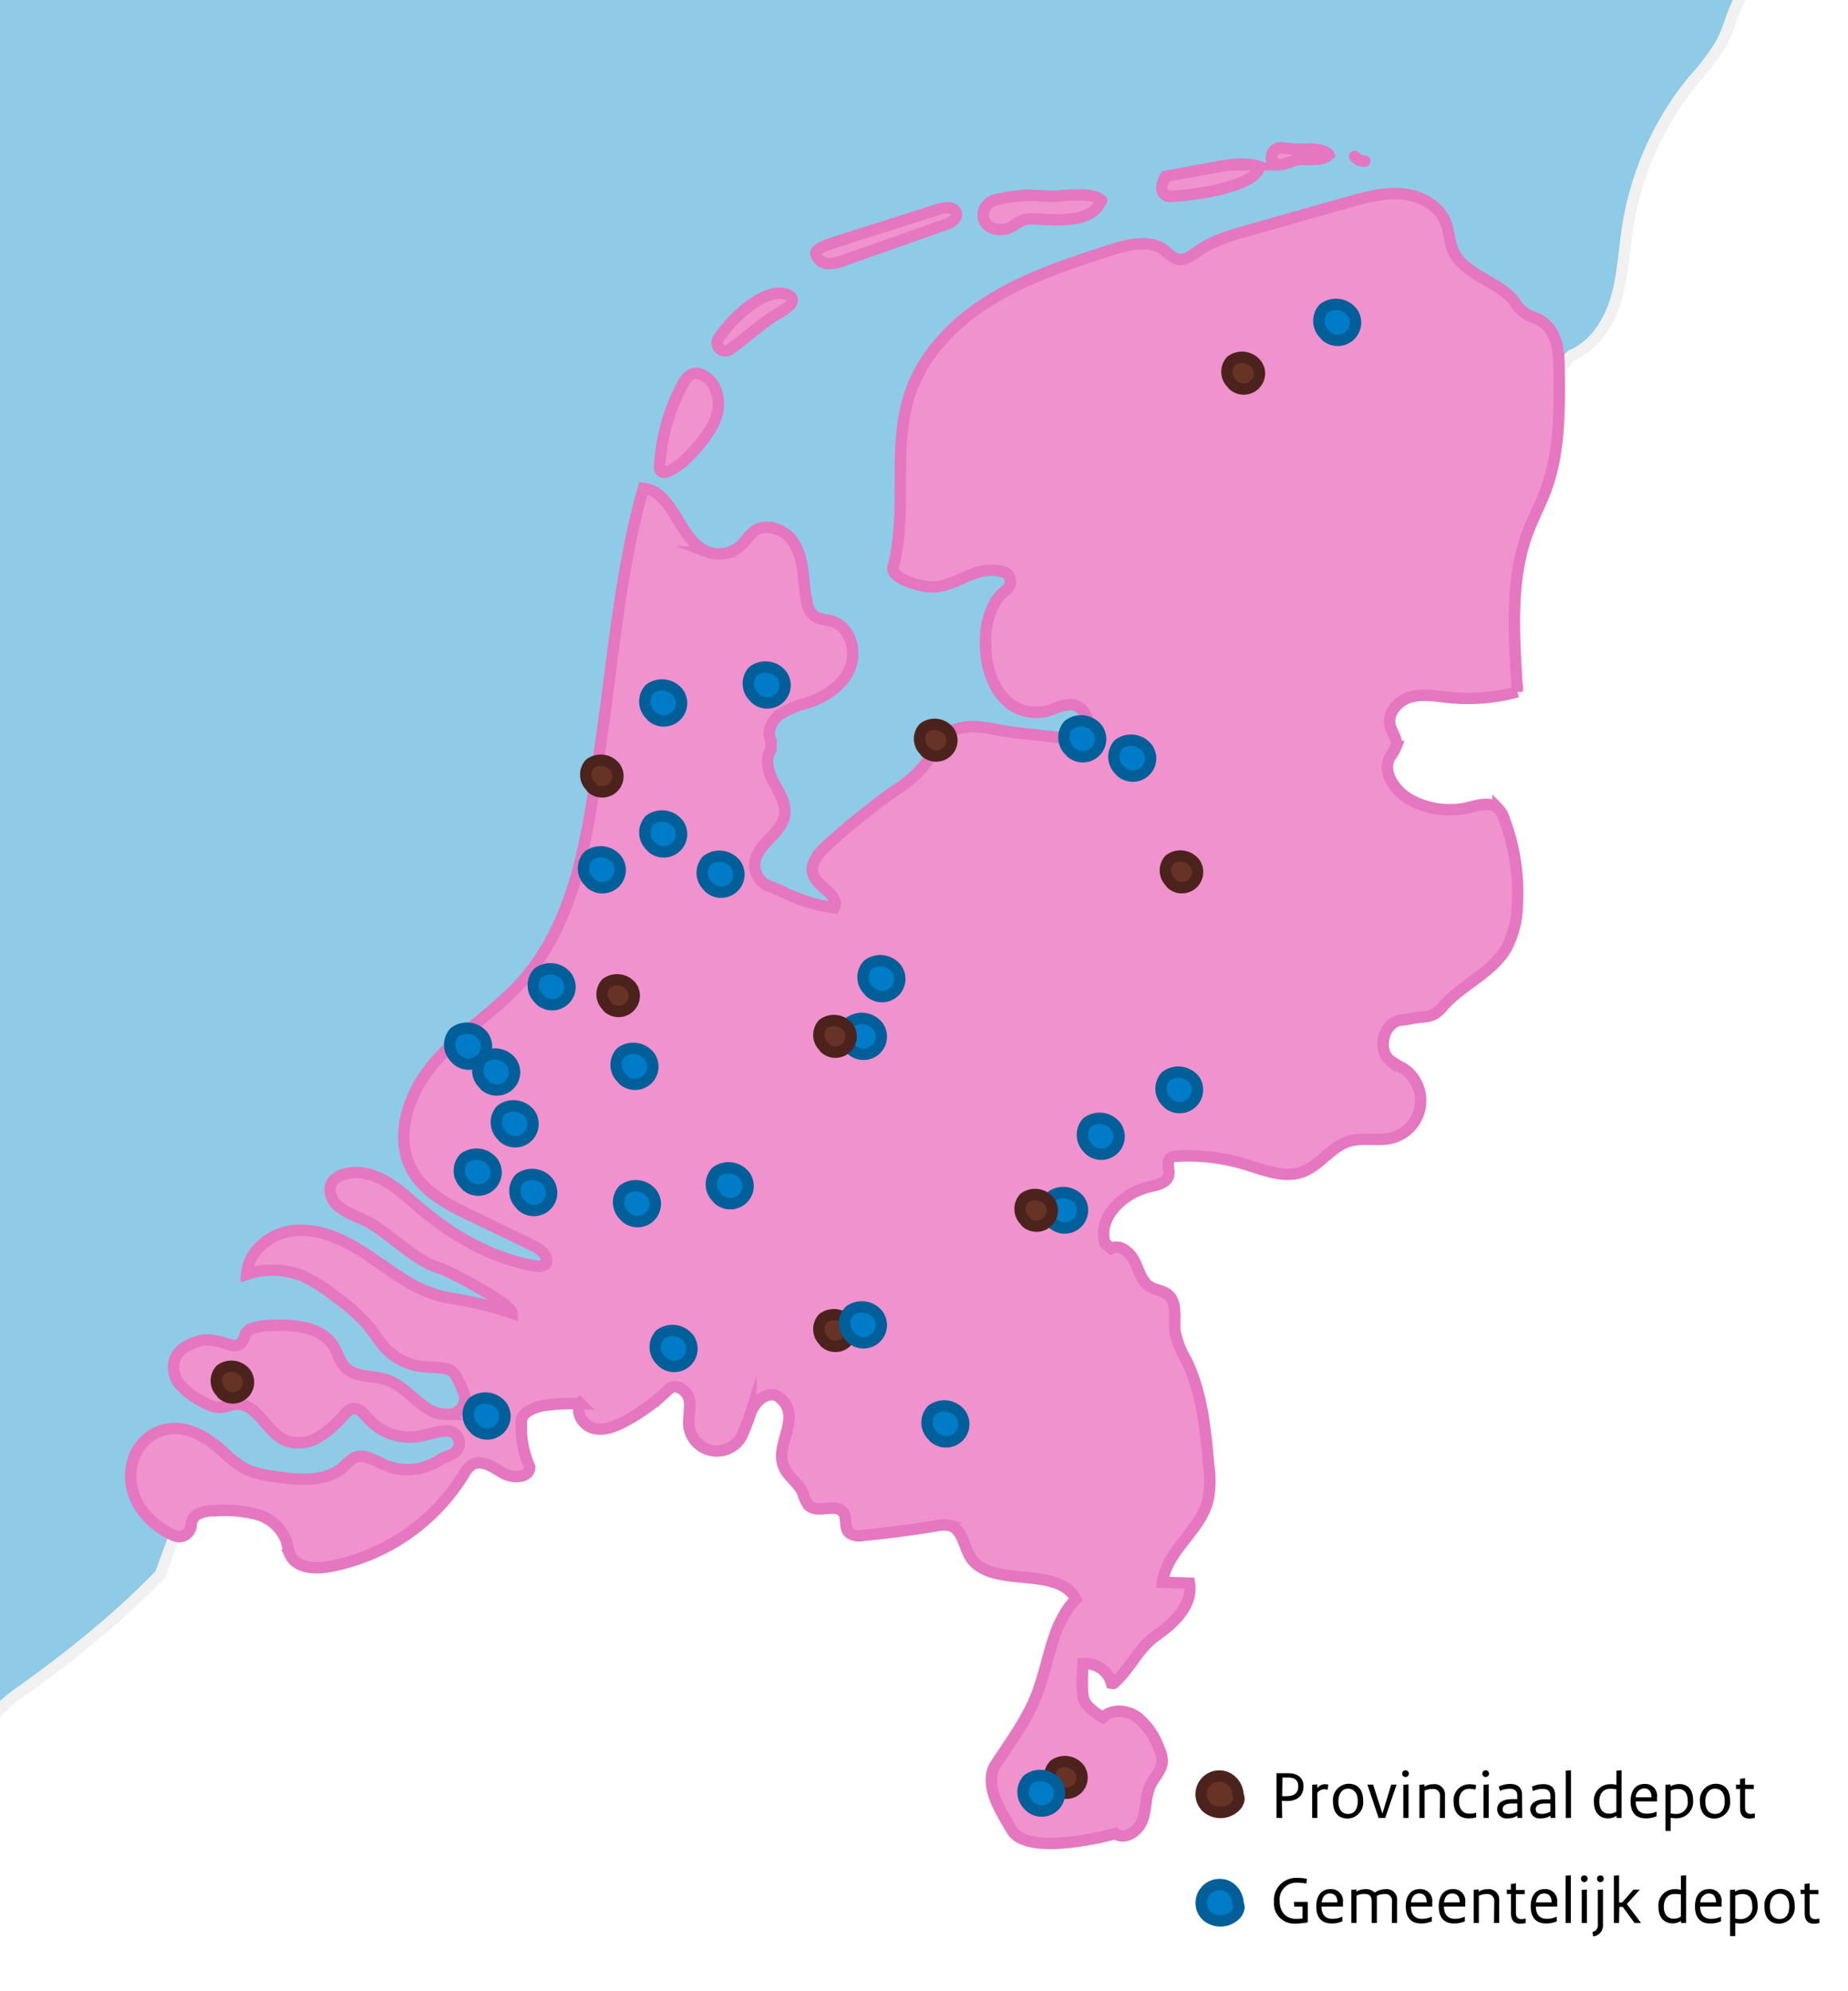<svg xmlns="http://www.w3.org/2000/svg" width="325" height="350" viewBox="0 0 325 350"><rect x="0" y="0" width="325" height="350" fill="#808080" stroke="none"/><defs><style>.b3b0663b-74fe-4322-b479-9d7df5e5abdd{fill:#8fcae7;stroke:#65b0ce;}.a2f441f3-afd8-4c7e-8c95-eddce663f4bb,.b3b0663b-74fe-4322-b479-9d7df5e5abdd,.e5eabdb9-63d3-4202-b3a4-bfb34906f4bc{stroke-linecap:round;stroke-linejoin:round;}.a2f441f3-afd8-4c7e-8c95-eddce663f4bb,.a8ba3bfa-3096-48e7-817a-5f054298fb31,.b3b0663b-74fe-4322-b479-9d7df5e5abdd,.bbec8d97-71a5-4629-95e0-f9e2b1481cf5,.e5eabdb9-63d3-4202-b3a4-bfb34906f4bc,.e8eed36c-27a7-4b7e-ac1b-441ecbb43e74{stroke-width:2px;}.e5eabdb9-63d3-4202-b3a4-bfb34906f4bc{fill:#fff;stroke:#f1f1f2;}.a2f441f3-afd8-4c7e-8c95-eddce663f4bb,.e8eed36c-27a7-4b7e-ac1b-441ecbb43e74{fill:#f092cd;stroke:#e576c0;}.a8ba3bfa-3096-48e7-817a-5f054298fb31,.bbec8d97-71a5-4629-95e0-f9e2b1481cf5,.e8eed36c-27a7-4b7e-ac1b-441ecbb43e74{stroke-miterlimit:10;}.bbec8d97-71a5-4629-95e0-f9e2b1481cf5{fill:#007bc7;stroke:#005f99;}.a8ba3bfa-3096-48e7-817a-5f054298fb31{fill:#673327;stroke:#4c231c;}</style></defs><title>archeologie-depots-1</title><g id="a9da2e33-d889-4716-a81e-423bcc610ce3" data-name="Illustratie"><path class="b3b0663b-74fe-4322-b479-9d7df5e5abdd" d="M47,268.17c-.84-.74-.45-2.23.45-2.88a5.72,5.72,0,0,1,3.2-.74,22.67,22.67,0,0,1,7.36.6,7.68,7.68,0,0,1,5.3,4.76,15.45,15.45,0,0,0,.68,2.44c1.14,2.29,4.33,2.45,6.84,2A35.26,35.26,0,0,0,94.4,258.2a4.91,4.91,0,0,1,1.47-1.75c1.68-1,3.69.43,5.39,1.42s4.66.94,4.79-1l-.17-.41a17,17,0,0,1-1.32-5.72v-1.51c-.31-1.9,2.29-3,4.2-3.22a38,38,0,0,1,6.22-.3c-1,1.62.45,3.86,2.29,4.33s3.76-.3,5.44-1.19a34,34,0,0,0,6.75-4.72l1-.91c1.07-1.25,3.24.09,3.59,1.69.43,2-.53,4,.31,6a4.94,4.94,0,0,0,8.88.64,35.2,35.2,0,0,0,1.68-4.3c.72-1.7,2.29-3.38,4.12-3.07a2.23,2.23,0,0,1,1.07.54c3.95,3.39-1,8.09.62,12,.72,1.82,2.66,2.92,3.41,4.73a6,6,0,0,0,1,2.14c1.55,1.51,4.79-.5,6.08,1.23.74,1,.18,2.63,1.05,3.53a2.9,2.9,0,0,0,2.42.51q6.51-.6,13-1.7a5.08,5.08,0,0,1,2.42,0c2.06.68,2.32,3.41,3.38,5.3,3.41,6,15.54,1.45,18.68,7.61-4.28,4.38-4.68,11.12-6.91,16.83-1.71,4.38-4.56,8.21-7.14,12.14a4.6,4.6,0,0,0-.79,2.11c-.3,3.35,1.86,6.53,3.54,9.46,2.83,5,18.27.66,18.27.66,1.68,1.25,4.09-.48,4.77-2.45s.48-4.2,1.38-6.08c.69-1.45,2-2.68,2.06-4.29a5.34,5.34,0,0,0-.6-2.23,12.46,12.46,0,0,0-3.73-5.37c-1.8-1.28-4.53-1.52-6.09,0,0,0-3-1.55-3.41-3.29s-.09-6.16-.09-6.16a4.76,4.76,0,0,1,5,3.45s.33.06.4,0c2.89-2.56,4.27-6.21,7.46-8.39s6.51-5.42,5.84-9.22l-4.72-.15c.65-5.53,6.67-9.06,8-14.47a18.35,18.35,0,0,0,.13-5.92c-.56-6.34-1.16-12.83-3.93-18.56a16.74,16.74,0,0,1-2-5.07c-.28-2.32.52-5.22-1.35-6.63-.86-.65-2-.71-3-1.26-1.53-.91-2-2.86-2.75-4.46s-2.62-3.16-4.17-2.29l-1.08-1c-1.27-4.59,3.38-8.88,8-9.9,1.3-.28,2.9-.66,3.21-1.95.24-1-.49-2.38.33-3.06a2,2,0,0,1,1.15-.33,35.19,35.19,0,0,1,12.07,1.48c3.23,1,6.66,2.45,9.84,1.34s5.09-4.41,8.24-5.4c2.46-.77,5.19,0,7.68-.62a6.8,6.8,0,0,0,1.9-12.33,17.87,17.87,0,0,1-2.42-1.46c-2.18-1.88-1.09-6.37,1.72-7,1.92-.2,2.21-.39,4.13-.59a5.27,5.27,0,0,0,2-.49,6.47,6.47,0,0,0,1.6-1.49c3.31-3.71,8.4-5.73,11-10a16.9,16.9,0,0,0,2-7.85,36.77,36.77,0,0,0-2.33-15,4.47,4.47,0,0,0-1.09-1.84c-1.37-1.22-3.48-.53-5.26-.11a14.41,14.41,0,0,1-10.14-1.4c-2.75-1.51-5.11-4.95-3.51-7.64a6.81,6.81,0,0,0,1-1.72c.32-1.26-.75-2.43-1.06-3.7-.52-2.2,1.46-4.34,3.64-5s4.49-.14,6.74.09a32.81,32.81,0,0,0,12-1c-.51-9.22-1.42-19.48,1.87-28.1,1-2.57,2.29-5,3.23-7.61,2.36-6.5,2.32-13.6,2.25-20.52l2.35-2.76c4-1.64,6.62-5.7,7.87-9.86s1.41-8.57,2.09-12.87a53.85,53.85,0,0,1,11.66-25.82,40.1,40.1,0,0,0,4.73-6.23c1.26-2.33,1.86-5,3-7.36a17.31,17.31,0,0,1,9.45-8.57c0-.07-.07-.12-.1-.12h-346V356.1c4-10.53,19.37-49,34-59.32,17-12,25-21,25-21"/><path class="e5eabdb9-63d3-4202-b3a4-bfb34906f4bc" d="M30.67,270a1.94,1.94,0,0,0,1,.1,2.15,2.15,0,0,0,1.8-2.1,2.28,2.28,0,0,1,.91-1.68,5.72,5.72,0,0,1,3.2-.74,22.69,22.69,0,0,1,7.36.6,7.68,7.68,0,0,1,5.3,4.76,15.45,15.45,0,0,0,.68,2.44c1.13,2.29,4.32,2.45,6.84,2A35.26,35.26,0,0,0,81.4,259.2a4.91,4.91,0,0,1,1.47-1.75c1.68-1,3.69.43,5.39,1.42s4.66.94,4.78-1l-.16-.41a17,17,0,0,1-1.32-5.73v-1.5c-.31-1.9,2.29-3,4.2-3.22a38,38,0,0,1,6.22-.3c-1,1.62.45,3.86,2.29,4.33s3.76-.3,5.44-1.19a34,34,0,0,0,6.75-4.72l1-.91c1.07-1.25,3.24.09,3.59,1.69.43,2-.53,4,.31,6a4.94,4.94,0,0,0,8.88.64,35.2,35.2,0,0,0,1.68-4.3c.73-1.71,2.31-3.4,4.15-3.07a2.37,2.37,0,0,1,1,.55c3.93,3.39-1,8.09.61,12,.72,1.82,2.65,2.92,3.41,4.73a6,6,0,0,0,1,2.14c1.55,1.51,4.79-.5,6.08,1.23.74,1,.18,2.63,1,3.53a2.93,2.93,0,0,0,2.43.51q6.51-.6,13-1.7a5.13,5.13,0,0,1,2.43,0c2.06.68,2.32,3.41,3.38,5.3,3.41,6,15.54,1.45,18.68,7.61-4.29,4.38-4.68,11.12-6.91,16.83-1.72,4.38-4.56,8.21-7.14,12.14a4.6,4.6,0,0,0-.79,2.11c-.31,3.35,1.86,6.53,3.53,9.46,2.83,5,18.28.66,18.28.66,1.68,1.25,4.08-.48,4.76-2.45s.48-4.2,1.39-6.08c.69-1.45,2-2.68,2.06-4.29a5.49,5.49,0,0,0-.6-2.23,12.4,12.4,0,0,0-3.74-5.37c-1.79-1.28-4.52-1.52-6.08,0,0,0-3-1.55-3.41-3.29s-.09-6.16-.09-6.16a4.76,4.76,0,0,1,5,3.46s.33.05.4,0c2.89-2.56,4.27-6.21,7.45-8.39s6.52-5.42,5.85-9.22l-4.72-.15c.65-5.53,6.67-9.06,8-14.47a18.36,18.36,0,0,0,.13-5.92c-.56-6.34-1.16-12.83-3.93-18.56a16.74,16.74,0,0,1-2-5.07c-.28-2.32.52-5.22-1.35-6.63-.86-.65-2-.71-3-1.26-1.53-.91-2-2.86-2.75-4.46s-2.62-3.16-4.17-2.29l-1.08-1c-1.27-4.59,3.38-8.88,8-9.9,1.29-.28,2.9-.66,3.21-1.95.24-1-.49-2.38.33-3.07a2.06,2.06,0,0,1,1.15-.32,35.19,35.19,0,0,1,12.07,1.48c3.23,1,6.65,2.45,9.84,1.34s5.09-4.41,8.24-5.4c2.46-.77,5.19,0,7.68-.62a6.79,6.79,0,0,0,1.89-12.33,19.19,19.19,0,0,1-2.42-1.46c-2.17-1.88-1.08-6.37,1.73-7,1.92-.2,2.21-.39,4.13-.59a5.27,5.27,0,0,0,2-.49,6.65,6.65,0,0,0,1.6-1.49c3.31-3.71,8.4-5.73,11-10a17,17,0,0,0,2-7.85,36.77,36.77,0,0,0-2.33-15,4.47,4.47,0,0,0-1.09-1.84c-1.37-1.22-3.48-.53-5.26-.11a14.45,14.45,0,0,1-10.15-1.4c-2.74-1.51-5.1-4.95-3.5-7.64a6.81,6.81,0,0,0,1-1.72c.32-1.26-.75-2.43-1.06-3.7-.52-2.2,1.46-4.34,3.64-5s4.49-.14,6.74.09a32.81,32.81,0,0,0,12-1c-.51-9.22-1.42-19.48,1.87-28.1,1-2.57,2.29-5,3.23-7.61,2.36-6.5,2.32-13.6,2.25-20.52l2.35-2.76c4-1.64,6.62-5.69,7.87-9.86s1.41-8.57,2.09-12.87a53.85,53.85,0,0,1,11.66-25.82,40.1,40.1,0,0,0,4.73-6.23c1.26-2.33,1.86-5,3-7.36a17.37,17.37,0,0,1,9.62-8.64l12.73-1.05.1,369H-31.78s18-50,35-62,25-21,25-21Z"/><path class="e8eed36c-27a7-4b7e-ac1b-441ecbb43e74" d="M79.47,255.61a2.12,2.12,0,0,0-.82-4.08h-.06c-1.81,0-3.54.78-5.34,1a9.86,9.86,0,0,1-8.56-3.24c-.73-.83-1.59-1.91-2.68-1.69a2.71,2.71,0,0,0-1.35.95,20.94,20.94,0,0,1-4.53,4,6.71,6.71,0,0,1-5.84.69c-3.47-1.46-5.12-6.74-8.88-6.42-1,.09-1.88.58-2.86.58a5.73,5.73,0,0,1-2.65-.89,14,14,0,0,1-4-2.84,4.88,4.88,0,0,1-1.23-4.57c.62-1.94,2.71-3,4.69-3.47,1.46-.35,3.6.23,5.19.8A1.89,1.89,0,0,0,43,235h0a1.92,1.92,0,0,1,1.31-1.49A13.47,13.47,0,0,1,47,233c4.26-.22,9.38,0,11.64,3.59.75,1.21,1.08,2.69,2.06,3.72,1.84,1.91,5,1.4,7.49,2.29,3.83,1.37,6.28,6.1,10.35,6l.51,0a2.83,2.83,0,0,0,2.7-3.12s-1.28-4.27-2.75-4.75-3.31-.34-5-.57a10.65,10.65,0,0,1-6.26-3.22c-1.08-1.16-1.89-2.55-2.88-3.79a32.48,32.48,0,0,0-5.86-5.23,27.82,27.82,0,0,0-5.52-3.53A14.16,14.16,0,0,0,43.38,224c.21-3.84,3.75-6.92,7.54-7.58s7.67.64,11,2.52,6.35,4.35,9.65,6.31a21.33,21.33,0,0,0,8.06,3,65.49,65.49,0,0,1,10.21,2.48l.24.08c-.09-1.63-11-7.37-12.55-7.84-5.24-1.6-8.89-6.38-13.84-8.72A16.55,16.55,0,0,1,59.44,212c-1.21-1.08-1.88-3-.93-4.34a4.08,4.08,0,0,1,2.31-1.33,8.06,8.06,0,0,1,4.08.08c3.54,1,6.08,3.5,8.76,5.77,6.09,5.18,13.31,9.33,21.22,10.45l1.07-.4c.72-1.31-.88-2.65-2.23-3.3L83,213.75c-4-1.9-8.14-4-10.37-7.78-3.55-6-.8-13.88,3.74-19.15s10.65-9,15.29-14.14c10.24-11.4,11.92-27.83,14.12-43,2.15-14.79,3.3-29.44,7.35-43.83,5.31.45,6.34,9.22,11.3,11.16a5.75,5.75,0,0,0,5.9-1.15c1.4-1.33,2.12-3.39,4.9-3.16a5.94,5.94,0,0,1,4.64,3.14c1.65,3,1.32,6.56,2,9.87a4.08,4.08,0,0,0,1.15,2.41c.91.78,2.24.74,3.38,1.11,3.2,1,4.36,5.37,3,8.43s-4.55,5-7.73,6a15.12,15.12,0,0,0-4.64,2c-1.32,1.06-2.24,3-1.44,4.49v1.64c-1.14,1.69-.47,4,.51,5.78s2.19,3.69,1.88,5.7c-.51,3.25-4.67,4.94-5.19,8.18A4,4,0,0,0,136,156c3.84,1.82,6.51,3,10.73,3.54,1-2.23-2.86-3.49-3.7-5.76-.7-1.91.91-3.83,2.41-5.2a129.75,129.75,0,0,1,12-9.65,22,22,0,0,0,5-4.26c1.47-1.91,2.32-4.37,4.29-5.76,2.43-1.71,5.74-1.21,8.66-.64,4,.79,8,.91,12.06,1.55a3.26,3.26,0,0,0,3.38-1.49,2.87,2.87,0,0,0,.4-1.72,3.2,3.2,0,0,0-2.78-2.77,8.92,8.92,0,0,0-3.51.91,8.16,8.16,0,0,1-5.1.09c-4.72-1.54-6.65-7.29-6.51-12.26a13.45,13.45,0,0,1,1.79-6.91,7.65,7.65,0,0,1,1.87-2,1.82,1.82,0,0,0-.74-3.23,13.34,13.34,0,0,0-1.37-.2c-2.06-.19-4,.7-5.92,1.54s-3.92,1.66-6,1.32-6.42-1.56-5.87-3.55c2.65-10-.37-21,3.1-30.77,2.48-7,8.08-12.5,14.42-16.32S188.15,46.28,195.2,44c3.18-1,7-2,9.62,0A7,7,0,0,0,207,45.53c1.36.37,2.64-.66,3.8-1.46,2.63-1.82,5.76-2.72,8.84-3.59l17.53-4.95c3.07-.86,6.23-1.74,9.41-1.45s6.43,2,7.63,4.94c.69,1.7.66,3.64,1.46,5.29,2,4.15,8.57,5.45,10.74,8.82a6.22,6.22,0,0,0,3.32,2.66A5.77,5.77,0,0,1,273,58.5c1.13,2.06,1.18,4.52,1.2,6.87.07,6.92.11,14-2.25,20.52-.94,2.59-2.24,5-3.23,7.61-3.29,8.62-2.38,18.88-1.87,28.1a32.81,32.81,0,0,1-12,1c-2.25-.23-4.56-.69-6.74-.09s-4.16,2.75-3.64,5c.31,1.27,1.38,2.44,1.06,3.7a6.81,6.81,0,0,1-1,1.72c-1.6,2.69.76,6.13,3.5,7.64a14.45,14.45,0,0,0,10.15,1.4c1.78-.42,3.89-1.11,5.26.11a4.47,4.47,0,0,1,1.09,1.84,36.77,36.77,0,0,1,2.33,15,17,17,0,0,1-2,7.85c-2.56,4.26-7.65,6.28-11,10a6.65,6.65,0,0,1-1.6,1.49,5.27,5.27,0,0,1-2,.49c-1.92.2-2.21.39-4.13.59-2.81.61-3.9,5.1-1.73,7a19.19,19.19,0,0,0,2.42,1.46A6.79,6.79,0,0,1,244.86,200c-2.49.65-5.22-.15-7.68.62-3.15,1-5.12,4.31-8.24,5.4s-6.61-.35-9.84-1.34A35.19,35.19,0,0,0,207,203.22a2.06,2.06,0,0,0-1.15.32c-.82.69-.09,2-.33,3.07-.31,1.29-1.92,1.67-3.21,1.95-4.65,1-9.3,5.31-8,9.9l1.08,1c1.55-.87,3.4.68,4.17,2.29s1.22,3.55,2.75,4.46c.93.55,2.11.61,3,1.26,1.87,1.41,1.07,4.31,1.35,6.63a16.74,16.74,0,0,0,2,5.07c2.77,5.73,3.37,12.22,3.93,18.56a18.36,18.36,0,0,1-.13,5.92c-1.32,5.41-7.34,8.94-8,14.47l4.72.15c.67,3.8-2.67,7-5.85,9.22s-4.56,5.83-7.45,8.39c-.07.07-.4,0-.4,0a4.76,4.76,0,0,0-5-3.46s-.36,4.42.09,6.16,3.41,3.29,3.41,3.29c1.56-1.56,4.29-1.32,6.08,0a12.4,12.4,0,0,1,3.74,5.37,5.49,5.49,0,0,1,.6,2.23c0,1.61-1.37,2.84-2.06,4.29-.91,1.88-.71,4.11-1.39,6.08s-3.08,3.7-4.76,2.45c0,0-15.45,4.31-18.28-.66-1.67-2.93-3.84-6.11-3.53-9.46a4.6,4.6,0,0,1,.79-2.11c2.58-3.93,5.42-7.76,7.14-12.14,2.23-5.71,2.62-12.45,6.91-16.83-3.14-6.16-15.27-1.59-18.68-7.61-1.06-1.89-1.32-4.62-3.38-5.3a5.13,5.13,0,0,0-2.43,0q-6.44,1.09-13,1.7a2.93,2.93,0,0,1-2.43-.51c-.86-.9-.3-2.53-1-3.53-1.29-1.73-4.53.28-6.08-1.23a6,6,0,0,1-1-2.14c-.76-1.81-2.69-2.91-3.41-4.73-1.59-3.94,3.32-8.64-.61-12a2.37,2.37,0,0,0-1-.55c-1.84-.33-3.42,1.36-4.15,3.07a35.2,35.2,0,0,1-1.68,4.3,4.94,4.94,0,0,1-8.88-.64c-.84-1.95.12-4-.31-6-.35-1.6-2.52-2.94-3.59-1.69l-1,.91a34,34,0,0,1-6.75,4.72c-1.68.89-3.6,1.66-5.44,1.19s-3.29-2.71-2.29-4.33a38,38,0,0,0-6.22.3c-1.91.25-4.51,1.32-4.2,3.22v1.5a17,17,0,0,0,1.32,5.73l.16.41c-.12,2-3.09,2-4.78,1s-3.71-2.43-5.39-1.42a4.91,4.91,0,0,0-1.47,1.75,35.26,35.26,0,0,1-23.62,16.15c-2.52.45-5.71.29-6.84-2a15.45,15.45,0,0,1-.68-2.44,7.68,7.68,0,0,0-5.3-4.76,22.69,22.69,0,0,0-7.36-.6,5.72,5.72,0,0,0-3.2.74,2.28,2.28,0,0,0-.91,1.68,2.15,2.15,0,0,1-1.8,2.1,1.94,1.94,0,0,1-1-.1c-4.9-2-8.86-7-7.61-12.6a8,8,0,0,1,4.09-5.46c4.24-2.16,8.59.24,11.81,3.12a20.41,20.41,0,0,0,3.92,3.1,16,16,0,0,0,4.93,1.34c4.36.7,9.42,1.19,12.64-1.83a7.21,7.21,0,0,1,1.63-1.4c1.71-.85,3.63.45,5.37,1.23a10.25,10.25,0,0,0,9.81-.92,2.42,2.42,0,0,1,.39-.21Z"/><path class="e8eed36c-27a7-4b7e-ac1b-441ecbb43e74" d="M117,83a.82.82,0,0,1-1-.83,34.28,34.28,0,0,1,4-14.52c.49-.91,1.14-1.88,2.16-2a2.49,2.49,0,0,1,1.34.25c2.41,1.08,3.28,4.24,2.63,6.79s-2.44,4.66-4.17,6.65C119.7,81.87,118,82.72,117,83Z"/><path class="e8eed36c-27a7-4b7e-ac1b-441ecbb43e74" d="M126.38,59.46c2.76-4.07,8.4-9.07,12.13-7.67,2.4,1.23-1,2.89-2.37,3.73-2.75,1.73-5.14,4.12-7.84,5.92a1.43,1.43,0,0,1-1.14.18h0A1.4,1.4,0,0,1,126.38,59.46Z"/><path class="e8eed36c-27a7-4b7e-ac1b-441ecbb43e74" d="M143.48,44.59a2.27,2.27,0,0,0,2.08,1.73,6.65,6.65,0,0,0,2.83-.55l17.88-6.29c1-.34,2.12-1,1.91-2-.24-1.16-1.91-1.09-3-.73l-18.84,6S143.35,43.63,143.48,44.59Z"/><path class="e8eed36c-27a7-4b7e-ac1b-441ecbb43e74" d="M172.9,38.17A2.58,2.58,0,0,0,175,40.24a4.09,4.09,0,0,0,3.29-.62,6.63,6.63,0,0,1,1.81-1,7.87,7.87,0,0,1,2.52-.09c3.79.18,9.21.53,10.86-2.91.3-.63.39-.2-.14-.65-1.5-1.29-7.9-.43-7.9-.43-1.56-.09-3.11-.17-4.67-.21a29.78,29.78,0,0,0-5.43.74A2.83,2.83,0,0,0,172.9,38.17Z"/><path class="e8eed36c-27a7-4b7e-ac1b-441ecbb43e74" d="M205,31a4.6,4.6,0,0,0-.67,1.84,1.58,1.58,0,0,0,.9,1.6,2.18,2.18,0,0,0,.88.07c5.47-.32,14.9-2,15.36-5.21-2.29-.79-4.8-.41-7.19,0Z"/><path class="e8eed36c-27a7-4b7e-ac1b-441ecbb43e74" d="M223.61,27.68c-.07.8.87,1.34,1.67,1.27a13.62,13.62,0,0,0,2.27-.73c2-.58,4.56.39,6.15-1,0,0-.45-1.1-3.95-1a23,23,0,0,1-4.26-.23,1.64,1.64,0,0,0-1.88,1.65Z"/><path class="a2f441f3-afd8-4c7e-8c95-eddce663f4bb" d="M238.24,27.51a2.07,2.07,0,0,0,1.79.8"/><path class="bbec8d97-71a5-4629-95e0-f9e2b1481cf5" d="M80.31,186.22a3.13,3.13,0,0,0,5.23-2.59,3.21,3.21,0,0,0-.52-1.44,3.61,3.61,0,0,0-5.09-.73l0,0a3.22,3.22,0,0,0,.23,4.57Z"/><path class="bbec8d97-71a5-4629-95e0-f9e2b1481cf5" d="M85.25,190.77a3.13,3.13,0,0,0,5.23-2.59,3.21,3.21,0,0,0-.52-1.44,3.62,3.62,0,0,0-5.09-.74l0,0a3.22,3.22,0,0,0,.24,4.57Z"/><path class="bbec8d97-71a5-4629-95e0-f9e2b1481cf5" d="M88.5,199.87a3.13,3.13,0,0,0,5.23-2.59,3.29,3.29,0,0,0-.52-1.45,3.63,3.63,0,0,0-5.09-.73l0,0a3.24,3.24,0,0,0,.24,4.58Z"/><path class="bbec8d97-71a5-4629-95e0-f9e2b1481cf5" d="M91.75,211.93A3.13,3.13,0,0,0,97,209.34a3.25,3.25,0,0,0-.52-1.44,3.62,3.62,0,0,0-5.09-.73l0,0a3.24,3.24,0,0,0,.24,4.58Z"/><path class="bbec8d97-71a5-4629-95e0-f9e2b1481cf5" d="M110,213.91a3.13,3.13,0,0,0,5.23-2.59,3.25,3.25,0,0,0-.52-1.44,3.62,3.62,0,0,0-5.09-.73l0,0a3.24,3.24,0,0,0,.24,4.58Z"/><path class="bbec8d97-71a5-4629-95e0-f9e2b1481cf5" d="M116.45,239.36a3.13,3.13,0,0,0,5.23-2.59,3.25,3.25,0,0,0-.52-1.44,3.62,3.62,0,0,0-5.09-.73l0,0a3.24,3.24,0,0,0,.24,4.58Z"/><path class="bbec8d97-71a5-4629-95e0-f9e2b1481cf5" d="M149.75,184.5a3.13,3.13,0,0,0,5.23-2.59,3.25,3.25,0,0,0-.52-1.44,3.62,3.62,0,0,0-5.09-.73l0,0a3.24,3.24,0,0,0,.24,4.58Z"/><path class="bbec8d97-71a5-4629-95e0-f9e2b1481cf5" d="M153,174.36a3.13,3.13,0,0,0,5.23-2.59,3.25,3.25,0,0,0-.52-1.44,3.62,3.62,0,0,0-5.09-.73l0,0a3.22,3.22,0,0,0,.24,4.57Z"/><path class="bbec8d97-71a5-4629-95e0-f9e2b1481cf5" d="M124.71,156a3.13,3.13,0,0,0,5.23-2.59,3.25,3.25,0,0,0-.52-1.44,3.62,3.62,0,0,0-5.09-.73l0,0a3.24,3.24,0,0,0,.24,4.58Z"/><path class="bbec8d97-71a5-4629-95e0-f9e2b1481cf5" d="M114.62,125.9a3.13,3.13,0,0,0,5.23-2.59,3.06,3.06,0,0,0-.52-1.45,3.63,3.63,0,0,0-5.09-.73l0,0a3.24,3.24,0,0,0,.24,4.58Z"/><path class="bbec8d97-71a5-4629-95e0-f9e2b1481cf5" d="M132.82,122.74a3.13,3.13,0,0,0,5.23-2.59,3.3,3.3,0,0,0-.52-1.44,3.62,3.62,0,0,0-5.09-.73l0,0a3.24,3.24,0,0,0,.24,4.58Z"/><path class="bbec8d97-71a5-4629-95e0-f9e2b1481cf5" d="M197.11,135.6a3.13,3.13,0,0,0,5.23-2.59,3.25,3.25,0,0,0-.52-1.44,3.62,3.62,0,0,0-5.09-.73l0,0a3.24,3.24,0,0,0,.24,4.58Z"/><path class="bbec8d97-71a5-4629-95e0-f9e2b1481cf5" d="M191.57,202.06a3.13,3.13,0,0,0,5.23-2.59,3.25,3.25,0,0,0-.52-1.44,3.62,3.62,0,0,0-5.09-.73l0,0a3.24,3.24,0,0,0,.24,4.58Z"/><path class="bbec8d97-71a5-4629-95e0-f9e2b1481cf5" d="M205.41,193.92a3.13,3.13,0,0,0,4.72-4,3.63,3.63,0,0,0-5.1-.73l0,0a3.22,3.22,0,0,0,.23,4.57Z"/><path class="bbec8d97-71a5-4629-95e0-f9e2b1481cf5" d="M185.19,215.08a3.13,3.13,0,0,0,4.72-4,3.63,3.63,0,0,0-5.1-.73l0,0a3.23,3.23,0,0,0,.23,4.58Z"/><path class="a8ba3bfa-3096-48e7-817a-5f054298fb31" d="M39.09,245a2.76,2.76,0,0,0,4.16-3.56,3.19,3.19,0,0,0-4.49-.64l0,0a2.86,2.86,0,0,0,.21,4Z"/><path class="a8ba3bfa-3096-48e7-817a-5f054298fb31" d="M185.68,314.49a2.76,2.76,0,0,0,4.16-3.56,3.2,3.2,0,0,0-4.49-.65l0,0a2.86,2.86,0,0,0,.21,4Z"/><path class="a8ba3bfa-3096-48e7-817a-5f054298fb31" d="M145.07,235.94a2.76,2.76,0,0,0,4.16-3.56,3.21,3.21,0,0,0-4.5-.65l0,0a2.85,2.85,0,0,0,.21,4Z"/><path class="a8ba3bfa-3096-48e7-817a-5f054298fb31" d="M106.93,177.07a2.76,2.76,0,0,0,4.16-3.56,3.19,3.19,0,0,0-4.49-.64l0,0a2.86,2.86,0,0,0,.21,4Z"/><path class="a8ba3bfa-3096-48e7-817a-5f054298fb31" d="M104.06,138.48a2.76,2.76,0,0,0,4.16-3.56,3.2,3.2,0,0,0-4.49-.65l0,0a2.86,2.86,0,0,0,.21,4Z"/><path class="a8ba3bfa-3096-48e7-817a-5f054298fb31" d="M206,155.32a2.76,2.76,0,0,0,4.16-3.56,3.2,3.2,0,0,0-4.49-.65l0,0a2.85,2.85,0,0,0,.21,4Z"/><path class="a8ba3bfa-3096-48e7-817a-5f054298fb31" d="M162.78,132.17a2.76,2.76,0,0,0,4.61-2.28,2.9,2.9,0,0,0-.45-1.27,3.2,3.2,0,0,0-4.5-.65l0,0a2.85,2.85,0,0,0,.21,4Z"/><path class="a8ba3bfa-3096-48e7-817a-5f054298fb31" d="M145.07,184.23a2.76,2.76,0,0,0,4.16-3.56,3.21,3.21,0,0,0-4.5-.65l0,0a2.85,2.85,0,0,0,.21,4Z"/><path class="a8ba3bfa-3096-48e7-817a-5f054298fb31" d="M216.87,67.66a2.77,2.77,0,0,0,4.62-2.29A2.91,2.91,0,0,0,221,64.1a3.2,3.2,0,0,0-4.5-.65l0,0a2.85,2.85,0,0,0,.21,4Z"/><path class="a8ba3bfa-3096-48e7-817a-5f054298fb31" d="M215.92,312.54a3.2,3.2,0,0,0-3.66,5.18,3.71,3.71,0,0,0,5.25-.51c.77-1.25.12-1.39.18-2.09A3.55,3.55,0,0,0,215.92,312.54Z"/><path class="bbec8d97-71a5-4629-95e0-f9e2b1481cf5" d="M215.92,331.58a3.24,3.24,0,0,0-4.48,4,3.3,3.3,0,0,0,.82,1.2,3.71,3.71,0,0,0,5.25-.51c.77-1.25.12-1.4.18-2.1A3.54,3.54,0,0,0,215.92,331.58Z"/><path d="M225.49,319.54h-1v-7.86h2.09c1.71,0,2.66.9,2.66,2.26,0,1.71-1.08,2.63-2.93,2.63a6.63,6.63,0,0,1-.87-.05Zm0-3.83a7.56,7.56,0,0,0,.83,0c1.32,0,2-.61,2-1.7s-.6-1.57-1.79-1.57h-1Z"/><path d="M233.49,314.59a2.29,2.29,0,0,0-.67-.09,1.6,1.6,0,0,0-1.14.61v4.43h-.91v-5.82l.9-.08v.69a1.63,1.63,0,0,1,1.25-.72,2.58,2.58,0,0,1,.68.08Z"/><path d="M237,319.65c-1.56,0-2.57-1-2.57-3a2.84,2.84,0,0,1,2.72-3.12c1.58,0,2.58,1,2.58,3A2.82,2.82,0,0,1,237,319.65Zm.07-5.26c-1,0-1.69.84-1.69,2.25s.62,2.2,1.71,2.2,1.69-.85,1.69-2.26S238.11,314.39,237,314.39Z"/><path d="M240.48,313.68h1l1.61,5h.06l1.52-5h.94l-2,5.86h-1.16Z"/><path d="M247.26,311.17a.59.59,0,0,1,0,1.17.59.59,0,1,1,0-1.17Zm.45,8.37h-.91v-5.82l.91-.08Z"/><path d="M253.25,315.7a1.17,1.17,0,0,0-1.3-1.25,3.2,3.2,0,0,0-1.41.3v4.79h-.91v-5.82l.88-.08v.4a2.93,2.93,0,0,1,1.61-.43,1.82,1.82,0,0,1,2,2v3.94h-.92Z"/><path d="M259.49,314.57a4.33,4.33,0,0,0-1.15-.15c-1,0-1.75.78-1.75,2.16,0,1.57.81,2.21,1.81,2.21a4.16,4.16,0,0,0,1.21-.17v.82a4.81,4.81,0,0,1-1.31.18c-1.53,0-2.66-.9-2.66-3a2.78,2.78,0,0,1,2.73-3,4.19,4.19,0,0,1,1.23.15Z"/><path d="M261.36,311.17a.59.59,0,0,1,0,1.17.59.59,0,1,1,0-1.17Zm.45,8.37h-.91v-5.82l.91-.08Z"/><path d="M267.71,319.54h-.85v-.4a3,3,0,0,1-1.74.48A1.61,1.61,0,0,1,263.3,318c0-1,.86-1.76,2.65-1.76h.89v-.63c0-.78-.43-1.2-1.34-1.2a4.29,4.29,0,0,0-1.72.38l-.19-.77a4.62,4.62,0,0,1,2-.45c1.34,0,2.08.68,2.08,1.88Zm-2.39-.71a2.88,2.88,0,0,0,1.52-.42V317l-.91,0c-1.23,0-1.67.45-1.67,1S264.61,318.83,265.32,318.83Z"/><path d="M273.53,319.54h-.85v-.4a3,3,0,0,1-1.74.48,1.61,1.61,0,0,1-1.82-1.59c0-1,.86-1.76,2.65-1.76h.89v-.63c0-.78-.43-1.2-1.34-1.2a4.29,4.29,0,0,0-1.72.38l-.19-.77a4.62,4.62,0,0,1,2-.45c1.34,0,2.08.68,2.08,1.88Zm-2.39-.71a2.88,2.88,0,0,0,1.52-.42V317l-.91,0c-1.23,0-1.67.45-1.67,1S270.43,318.83,271.14,318.83Z"/><path d="M276.28,319.54h-.91v-8.31l.91-.07Z"/><path d="M285.17,319.54h-.88v-.38a2.61,2.61,0,0,1-1.5.46c-1.42,0-2.47-1-2.47-2.86a2.85,2.85,0,0,1,2.95-3.15,2.79,2.79,0,0,1,1,.13v-2.51l.91-.07Zm-3.91-2.86c0,1.41.71,2.11,1.73,2.11a2.16,2.16,0,0,0,1.27-.37v-3.91a6.14,6.14,0,0,0-1.06-.1C282,314.41,281.26,315.24,281.26,316.68Z"/><path d="M289.18,313.57a2.07,2.07,0,0,1,2.23,2.35c0,.23,0,.48,0,.72h-3.74c0,1.49.78,2.15,1.88,2.15a4.19,4.19,0,0,0,1.79-.37v.81a4.34,4.34,0,0,1-1.9.39c-1.62,0-2.68-.91-2.68-3S287.84,313.57,289.18,313.57Zm1.26,2.34c0-1-.46-1.57-1.3-1.57a1.56,1.56,0,0,0-1.46,1.57Z"/><path d="M292.9,313.72l.88-.08V314a3,3,0,0,1,1.58-.41c1.44,0,2.4.92,2.4,2.88a2.91,2.91,0,0,1-3.09,3.13,3.89,3.89,0,0,1-.85-.09v2.31h-.92Zm3.91,2.84c0-1.5-.67-2.11-1.72-2.11a2.66,2.66,0,0,0-1.27.3v4a4.58,4.58,0,0,0,1,.09A2,2,0,0,0,296.81,316.56Z"/><path d="M301.53,319.65c-1.56,0-2.57-1-2.57-3a2.84,2.84,0,0,1,2.73-3.12c1.57,0,2.58,1,2.58,3A2.83,2.83,0,0,1,301.53,319.65Zm.07-5.26c-1,0-1.69.84-1.69,2.25s.63,2.2,1.72,2.2,1.69-.85,1.69-2.26S302.69,314.39,301.6,314.39Z"/><path d="M305.3,313.68H306v-1l.9-.13v1.16h1.53v.74h-1.53v3.3c0,.75.38,1.08.92,1.08a3.09,3.09,0,0,0,.79-.09v.78a3.91,3.91,0,0,1-1,.13c-.87,0-1.59-.45-1.59-1.84v-3.36h-.71Z"/><path d="M227.56,334.3H230v3.59a11.19,11.19,0,0,1-2.24.22,3.53,3.53,0,0,1-3.71-3.84,3.89,3.89,0,0,1,4.09-4.19,8.54,8.54,0,0,1,1.7.16l-.1.84a9,9,0,0,0-1.63-.16,2.93,2.93,0,0,0-3.06,3.2c0,2.16,1.33,3.16,2.81,3.16a7.9,7.9,0,0,0,1.2-.07v-2.08h-1.45Z"/><path d="M233.94,332.05a2.07,2.07,0,0,1,2.23,2.35,5.86,5.86,0,0,1,0,.72H232.4c0,1.49.78,2.15,1.88,2.15a4.06,4.06,0,0,0,1.79-.38v.82a4.43,4.43,0,0,1-1.89.38c-1.62,0-2.69-.91-2.69-3S232.59,332.05,233.94,332.05Zm1.26,2.34c0-1.05-.47-1.57-1.31-1.57s-1.33.57-1.45,1.57Z"/><path d="M244.81,334.18a1.16,1.16,0,0,0-1.28-1.26,3.26,3.26,0,0,0-1.39.3V338h-.91v-3.86c0-.8-.37-1.24-1.27-1.24a3,3,0,0,0-1.39.3V338h-.91v-5.83l.87-.07v.4a2.92,2.92,0,0,1,1.59-.44,2.11,2.11,0,0,1,1.64.6,3.32,3.32,0,0,1,1.93-.6,1.81,1.81,0,0,1,2,2V338h-.91Z"/><path d="M249.64,332.05a2.08,2.08,0,0,1,2.24,2.35,5.86,5.86,0,0,1,0,.72h-3.74c0,1.49.78,2.15,1.88,2.15a4.06,4.06,0,0,0,1.79-.38v.82a4.45,4.45,0,0,1-1.9.38c-1.61,0-2.68-.91-2.68-3S248.3,332.05,249.64,332.05Zm1.26,2.34c0-1.05-.46-1.57-1.3-1.57s-1.33.57-1.46,1.57Z"/><path d="M255.45,332.05a2.07,2.07,0,0,1,2.23,2.35c0,.23,0,.48,0,.72h-3.74c0,1.49.78,2.15,1.88,2.15a4.06,4.06,0,0,0,1.79-.38v.82a4.48,4.48,0,0,1-1.9.38c-1.62,0-2.68-.91-2.68-3S254.11,332.05,255.45,332.05Zm1.26,2.34c0-1.05-.47-1.57-1.31-1.57s-1.33.57-1.45,1.57Z"/><path d="M262.79,334.17a1.18,1.18,0,0,0-1.3-1.25,3.34,3.34,0,0,0-1.41.3V338h-.91v-5.83l.88-.07v.4a2.94,2.94,0,0,1,1.61-.44,1.83,1.83,0,0,1,2,2V338h-.92Z"/><path d="M265,332.16h.71v-1l.89-.13v1.17h1.54v.74h-1.54v3.3c0,.74.39,1.08.93,1.08a3.11,3.11,0,0,0,.79-.1V338a3.57,3.57,0,0,1-1,.13c-.88,0-1.59-.44-1.59-1.83V332.9H265Z"/><path d="M271.61,332.05a2.08,2.08,0,0,1,2.24,2.35,5.86,5.86,0,0,1,0,.72h-3.74c0,1.49.78,2.15,1.88,2.15a4.06,4.06,0,0,0,1.79-.38v.82a4.45,4.45,0,0,1-1.9.38c-1.61,0-2.68-.91-2.68-3S270.27,332.05,271.61,332.05Zm1.26,2.34c0-1.05-.46-1.57-1.3-1.57s-1.33.57-1.45,1.57Z"/><path d="M276.25,338h-.91v-8.31l.91-.07Z"/><path d="M278.62,329.65a.54.54,0,0,1,.58.59.58.58,0,0,1-1.16,0A.54.54,0,0,1,278.62,329.65Zm.46,8.37h-.91v-5.83l.91-.07Z"/><path d="M281.91,338.36a1.9,1.9,0,0,1-1.73,2l-.12-.78a1.14,1.14,0,0,0,.94-1.23v-6.17l.91-.07Zm-.45-8.71a.53.53,0,0,1,.57.59.52.52,0,0,1-.57.57.54.54,0,0,1-.59-.57A.55.55,0,0,1,281.46,329.65Z"/><path d="M284.74,338h-.91v-8.31l.91-.07v4.78h.53l2-2.26h1.12l-2.28,2.53,2.49,3.33h-1.14l-2.07-2.81h-.61Z"/><path d="M296.52,338h-.88v-.38a2.61,2.61,0,0,1-1.5.45c-1.42,0-2.47-1-2.47-2.85a2.85,2.85,0,0,1,2.95-3.16,2.77,2.77,0,0,1,1,.14v-2.51l.91-.07Zm-3.91-2.86c0,1.41.71,2.11,1.73,2.11a2.1,2.1,0,0,0,1.27-.38V333a6.15,6.15,0,0,0-1.06-.09C293.37,332.89,292.61,333.72,292.61,335.16Z"/><path d="M300.53,332.05a2.08,2.08,0,0,1,2.24,2.35,5.86,5.86,0,0,1,0,.72H299c0,1.49.78,2.15,1.88,2.15a4.06,4.06,0,0,0,1.79-.38v.82a4.45,4.45,0,0,1-1.9.38c-1.62,0-2.68-.91-2.68-3S299.19,332.05,300.53,332.05Zm1.26,2.34c0-1.05-.46-1.57-1.3-1.57a1.56,1.56,0,0,0-1.46,1.57Z"/><path d="M304.26,332.19l.87-.07v.37a3.15,3.15,0,0,1,1.58-.41c1.44,0,2.4.93,2.4,2.88a2.9,2.9,0,0,1-3.09,3.13,3.89,3.89,0,0,1-.85-.08v2.3h-.91Zm3.9,2.85c0-1.5-.67-2.12-1.72-2.12a2.78,2.78,0,0,0-1.27.3v4a4,4,0,0,0,1,.1A2,2,0,0,0,308.16,335Z"/><path d="M312.88,338.13c-1.56,0-2.57-1-2.57-3a2.84,2.84,0,0,1,2.73-3.12c1.57,0,2.58,1,2.58,3A2.82,2.82,0,0,1,312.88,338.13Zm.07-5.27c-1,0-1.69.84-1.69,2.26s.63,2.19,1.72,2.19,1.69-.85,1.69-2.25S314.05,332.86,313,332.86Z"/><path d="M316.65,332.16h.71v-1l.9-.13v1.17h1.53v.74h-1.53v3.3c0,.74.38,1.08.92,1.08a3.11,3.11,0,0,0,.79-.1V338a3.53,3.53,0,0,1-1,.13c-.87,0-1.59-.44-1.59-1.83V332.9h-.71Z"/><path class="bbec8d97-71a5-4629-95e0-f9e2b1481cf5" d="M82,208.37a3.13,3.13,0,0,0,5.23-2.59,3.29,3.29,0,0,0-.52-1.45,3.63,3.63,0,0,0-5.09-.73l0,0a3.22,3.22,0,0,0,.24,4.57Z"/><path class="bbec8d97-71a5-4629-95e0-f9e2b1481cf5" d="M83.56,251.23a3.13,3.13,0,0,0,5.23-2.59,3.25,3.25,0,0,0-.52-1.44,3.62,3.62,0,0,0-5.09-.73l0,0a3.24,3.24,0,0,0,.23,4.58Z"/><path class="bbec8d97-71a5-4629-95e0-f9e2b1481cf5" d="M126.32,210.76a3.13,3.13,0,0,0,5.23-2.59,3.25,3.25,0,0,0-.52-1.44,3.62,3.62,0,0,0-5.09-.73l0,0a3.22,3.22,0,0,0,.24,4.57Z"/><path class="bbec8d97-71a5-4629-95e0-f9e2b1481cf5" d="M149.75,235.21a3.13,3.13,0,0,0,5.23-2.59,3.25,3.25,0,0,0-.52-1.44,3.62,3.62,0,0,0-5.09-.73l0,0a3.24,3.24,0,0,0,.24,4.58Z"/><path class="bbec8d97-71a5-4629-95e0-f9e2b1481cf5" d="M164.25,252.62a3.13,3.13,0,0,0,5.23-2.59,3,3,0,0,0-.52-1.44,3.62,3.62,0,0,0-5.09-.73l0,0a3.22,3.22,0,0,0,.24,4.57Z"/><path class="bbec8d97-71a5-4629-95e0-f9e2b1481cf5" d="M181.13,317.54a3.12,3.12,0,0,0,4.71-4,3.62,3.62,0,0,0-5.09-.73l0,0a3.24,3.24,0,0,0,.24,4.58Z"/><path class="bbec8d97-71a5-4629-95e0-f9e2b1481cf5" d="M109.57,189.77a3.13,3.13,0,0,0,5.23-2.59,3.21,3.21,0,0,0-.52-1.44,3.62,3.62,0,0,0-5.09-.74l0,0a3.22,3.22,0,0,0,.24,4.57Z"/><path class="bbec8d97-71a5-4629-95e0-f9e2b1481cf5" d="M95,175.78a3.13,3.13,0,0,0,5.23-2.59,3.25,3.25,0,0,0-.52-1.44,3.62,3.62,0,0,0-5.09-.73l0,0a3.24,3.24,0,0,0,.24,4.58Z"/><path class="bbec8d97-71a5-4629-95e0-f9e2b1481cf5" d="M103.83,155.22a3.13,3.13,0,0,0,5.23-2.59,3.25,3.25,0,0,0-.52-1.44,3.62,3.62,0,0,0-5.09-.73l0,0a3.24,3.24,0,0,0,.24,4.58Z"/><path class="bbec8d97-71a5-4629-95e0-f9e2b1481cf5" d="M114.62,148.92a3.13,3.13,0,0,0,5.23-2.59,3,3,0,0,0-.52-1.44,3.62,3.62,0,0,0-5.09-.73l0,0a3.24,3.24,0,0,0,.24,4.58Z"/><path class="bbec8d97-71a5-4629-95e0-f9e2b1481cf5" d="M188.32,132.2a3.13,3.13,0,0,0,5.23-2.59,3.25,3.25,0,0,0-.52-1.44,3.62,3.62,0,0,0-5.09-.73l0,0a3.24,3.24,0,0,0,.24,4.58Z"/><path class="bbec8d97-71a5-4629-95e0-f9e2b1481cf5" d="M233.15,59a3.13,3.13,0,0,0,5.23-2.59,3,3,0,0,0-.52-1.44,3.62,3.62,0,0,0-5.09-.73l0,0A3.24,3.24,0,0,0,233,58.8Z"/><path class="a8ba3bfa-3096-48e7-817a-5f054298fb31" d="M180.44,214.81a2.76,2.76,0,0,0,4.16-3.56,3.2,3.2,0,0,0-4.49-.65l0,0a2.86,2.86,0,0,0,.21,4Z"/></g></svg>